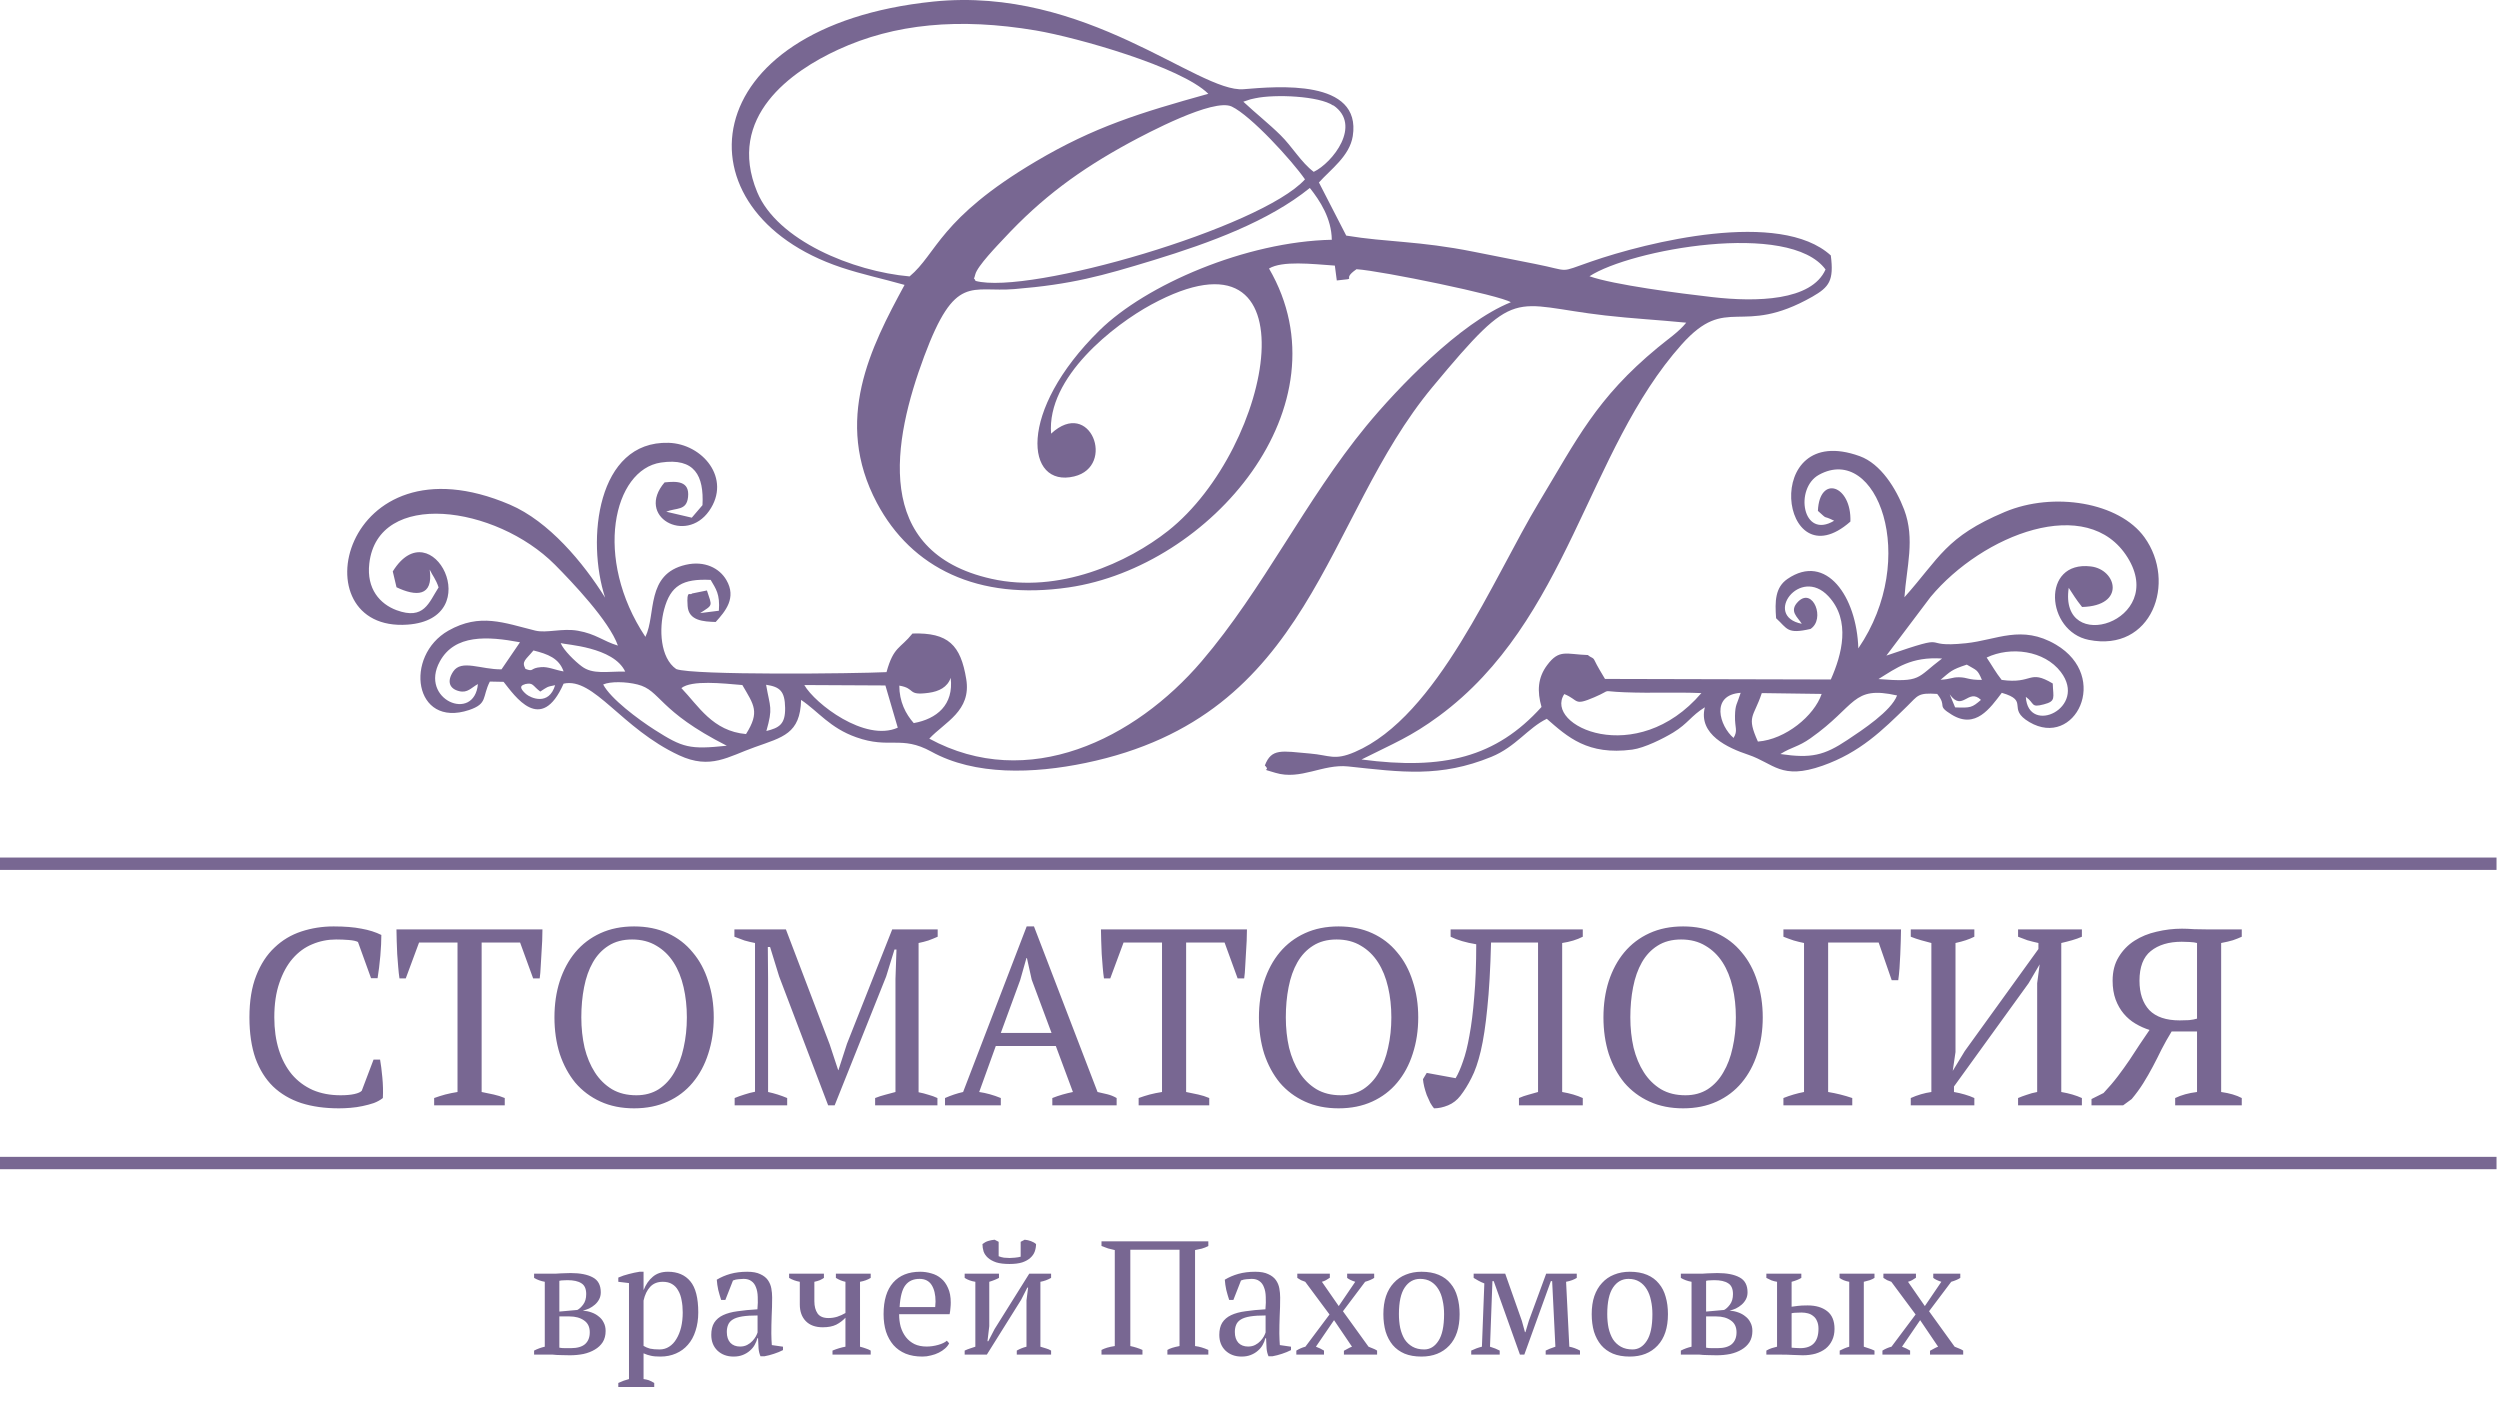 <?xml version="1.0" encoding="UTF-8"?> <svg xmlns="http://www.w3.org/2000/svg" width="180" height="101" viewBox="0 0 180 101" fill="none"><path fill-rule="evenodd" clip-rule="evenodd" d="M128.199 54.283C129.039 53.763 129.449 53.793 130.359 53.153C133.689 50.803 133.319 49.343 136.589 50.073C136.159 51.203 134.099 52.553 133.019 53.273C131.329 54.403 130.399 54.613 128.199 54.293V54.283ZM140.769 50.933L140.379 49.993C141.309 51.293 141.709 49.503 142.629 50.393C141.979 50.953 141.889 50.973 140.779 50.933H140.769ZM126.569 53.393C128.559 53.243 130.629 51.533 131.159 49.963L126.849 49.903C126.259 51.683 125.729 51.523 126.569 53.393ZM124.819 53.133C123.809 52.283 123.129 50.033 125.329 49.883C125.059 50.743 124.939 50.693 124.919 51.543C124.899 52.423 125.149 52.593 124.809 53.143L124.819 53.133ZM112.629 49.973C113.699 50.403 113.279 50.853 114.789 50.203C116.219 49.593 115.079 49.773 116.959 49.843C119.069 49.923 120.589 49.823 122.499 49.903C117.829 55.363 111.119 52.253 112.629 49.973ZM64.739 49.363C65.969 49.563 65.269 50.103 66.869 49.883C67.599 49.783 68.219 49.483 68.449 48.803C68.679 50.753 67.449 51.763 65.789 52.063C65.209 51.403 64.749 50.523 64.749 49.353L64.739 49.363ZM56.529 50.963C56.549 52.163 56.089 52.403 55.179 52.633C55.659 50.933 55.449 50.973 55.159 49.303C56.159 49.453 56.509 49.763 56.529 50.963ZM64.639 52.393C62.279 53.443 58.679 50.663 57.909 49.323L63.749 49.353L64.639 52.393ZM37.889 49.983C37.129 49.323 37.789 49.303 37.819 49.253C38.409 49.133 38.329 49.363 38.899 49.793C39.429 49.453 39.349 49.453 39.969 49.333C39.519 50.843 38.209 50.253 37.889 49.983ZM53.719 52.853C51.309 52.643 50.289 50.823 49.059 49.543C49.799 48.953 52.039 49.203 53.449 49.323C54.289 50.763 54.719 51.253 53.719 52.843V52.853ZM43.429 49.283C43.959 50.303 45.939 51.783 47.129 52.543C49.169 53.843 49.649 53.973 52.329 53.693C47.339 51.163 47.589 49.703 45.899 49.283C45.059 49.073 43.949 49.053 43.429 49.283ZM139.709 48.953C140.449 48.343 140.459 48.233 141.609 47.853C142.349 48.293 142.369 48.183 142.699 48.953C141.689 48.963 141.689 48.773 141.039 48.763C140.489 48.763 140.489 48.903 139.709 48.943V48.953ZM37.829 48.153C37.539 47.613 37.849 47.513 38.409 46.833C39.449 47.093 40.249 47.393 40.579 48.343C39.979 48.243 39.469 47.993 38.969 48.033C38.129 48.093 38.469 48.403 37.839 48.163L37.829 48.153ZM147.799 49.213C146.049 48.163 146.389 49.273 144.119 48.953C143.689 48.413 143.399 47.873 143.039 47.343C144.759 46.523 147.189 46.823 148.379 48.383C150.339 50.963 146.019 52.983 145.859 50.173C146.519 50.643 146.189 50.973 147.159 50.713C148.049 50.483 147.829 50.243 147.799 49.223V49.213ZM135.249 48.893C138.399 49.143 137.949 48.823 139.829 47.413C137.599 47.273 136.559 48.083 135.249 48.893ZM45.019 48.363C44.179 46.563 40.699 46.423 40.369 46.303C40.569 46.813 41.419 47.633 41.879 47.973C42.679 48.583 43.709 48.333 45.019 48.353V48.363ZM34.409 49.253C33.929 49.513 33.669 49.913 33.059 49.763C32.359 49.593 32.159 49.063 32.629 48.353C33.219 47.453 34.629 48.213 36.109 48.193L37.439 46.243C35.089 45.803 32.739 45.663 31.669 47.623C30.159 50.373 34.159 52.053 34.409 49.253ZM114.439 19.893C117.369 17.973 128.849 15.873 131.439 19.403C130.429 21.673 126.459 21.753 123.299 21.393C120.989 21.133 116.159 20.503 114.449 19.893H114.439ZM75.679 31.233C75.349 27.143 80.239 23.373 82.889 21.933C94.849 15.443 91.689 32.223 84.099 38.223C81.219 40.493 76.269 42.773 71.379 41.673C62.769 39.743 64.289 31.703 66.539 25.663C68.779 19.653 69.909 21.073 73.049 20.813C77.179 20.473 79.309 19.873 83.049 18.733C87.159 17.473 91.339 15.933 94.309 13.533C95.039 14.453 95.869 15.723 95.889 17.263C89.699 17.393 82.509 20.503 79.169 23.783C73.209 29.633 73.849 35.143 77.339 34.303C80.369 33.573 78.499 28.603 75.679 31.223V31.233ZM70.229 20.223C74.069 21.273 90.809 16.393 93.959 12.913C93.009 11.543 90.069 8.333 88.689 7.673C87.379 7.043 82.569 9.603 81.309 10.283C77.729 12.233 75.009 14.233 72.279 17.173C71.869 17.613 70.359 19.163 70.219 19.763C70.079 20.323 70.079 19.853 70.239 20.223H70.229ZM95.999 7.583C98.089 9.013 95.929 11.733 94.589 12.373C93.689 11.703 93.029 10.543 92.189 9.723C91.379 8.923 90.429 8.173 89.519 7.323L89.939 7.183C89.999 7.163 90.089 7.133 90.159 7.123C90.229 7.103 90.309 7.083 90.389 7.073C91.789 6.773 94.979 6.903 95.999 7.603V7.583ZM65.489 19.903C67.469 18.253 67.619 15.743 74.579 11.623C78.789 9.133 82.049 8.133 86.999 6.753C85.029 4.813 77.569 2.703 74.579 2.193C69.049 1.263 64.409 1.703 60.349 3.573C56.999 5.113 52.269 8.403 54.519 13.833C55.969 17.313 61.409 19.543 65.499 19.903H65.489ZM94.959 13.143C95.809 12.193 97.169 11.243 97.399 9.803C98.049 5.663 91.939 6.223 89.539 6.423C86.279 6.693 78.209 -1.017 67.199 0.113C49.829 1.903 48.609 15.253 60.559 19.253C62.089 19.763 63.509 20.053 65.129 20.513C62.699 24.993 59.979 30.263 63.139 36.213C65.629 40.903 70.419 43.253 76.949 42.293C87.159 40.803 97.109 29.203 91.369 19.333C92.329 18.763 94.419 19.003 96.109 19.123L96.249 20.193C97.949 20.013 96.449 20.223 97.669 19.383C99.489 19.503 108.059 21.273 108.779 21.763C105.109 23.233 100.569 28.003 98.369 30.673C93.979 36.013 90.949 42.433 86.509 47.623C81.729 53.213 74.019 57.043 66.909 53.183C68.019 51.993 69.949 51.193 69.569 48.893C69.169 46.443 68.279 45.533 65.699 45.613C64.809 46.723 64.339 46.533 63.829 48.393C61.629 48.503 49.879 48.633 48.689 48.173C47.529 47.373 47.439 45.273 47.819 43.873C48.279 42.173 49.139 41.653 51.169 41.753C51.539 42.393 51.849 42.763 51.759 43.973L50.409 44.143C51.339 43.533 51.289 43.693 50.899 42.513L49.819 42.733C49.699 42.923 49.419 42.373 49.509 43.633C49.579 44.703 50.659 44.753 51.529 44.783C52.229 44.013 53.049 43.043 52.299 41.763C51.809 40.913 50.739 40.353 49.379 40.663C46.469 41.333 47.259 44.233 46.469 45.853C42.709 40.193 44.159 33.813 47.589 33.303C50.029 32.943 50.689 34.263 50.579 36.373L49.809 37.273L47.969 36.843C48.689 36.543 49.429 36.793 49.539 35.793C49.669 34.613 48.719 34.643 47.849 34.733C45.749 37.193 49.369 39.203 51.059 36.783C52.689 34.453 50.579 31.953 48.139 31.883C42.979 31.733 42.209 38.873 43.569 43.033C41.999 40.513 39.519 37.533 36.709 36.333C24.569 31.143 21.439 45.553 29.349 44.973C35.149 44.553 31.069 36.633 28.279 41.143L28.549 42.283C29.929 42.943 31.219 42.993 30.939 41.013C31.139 41.443 31.379 41.683 31.579 42.293C30.869 43.393 30.539 44.663 28.549 43.933C27.369 43.493 26.379 42.413 26.589 40.573C27.199 35.213 35.689 36.383 39.949 40.653C41.189 41.903 43.869 44.713 44.489 46.483C43.419 46.163 42.919 45.643 41.609 45.413C40.489 45.213 39.359 45.603 38.539 45.403C36.279 44.843 34.559 44.123 32.289 45.403C29.069 47.233 29.799 52.443 33.769 51.123C35.139 50.663 34.699 50.193 35.269 49.073L36.259 49.093C37.059 50.093 38.949 52.923 40.579 49.223C42.759 48.733 44.739 52.453 48.899 54.383C51.159 55.433 52.429 54.473 54.349 53.793C56.359 53.073 57.619 52.833 57.679 50.393C58.929 51.233 59.749 52.413 61.649 53.083C64.059 53.943 64.879 52.923 67.049 54.113C70.189 55.853 74.409 55.713 78.159 54.933C94.579 51.523 95.229 37.373 103.149 27.853C109.299 20.453 108.749 21.933 115.569 22.713C117.489 22.933 119.369 23.033 121.409 23.233C120.849 23.923 120.079 24.423 119.349 25.033C114.939 28.673 113.539 31.633 110.829 36.123C107.479 41.683 103.509 51.583 97.549 54.143C96.059 54.783 95.749 54.373 94.309 54.253C92.269 54.073 91.549 53.863 91.069 55.113C91.579 55.613 90.529 55.253 91.829 55.643C93.649 56.193 95.229 54.993 97.059 55.183C100.899 55.593 103.689 56.003 107.379 54.493C109.139 53.773 110.009 52.413 111.369 51.753C112.869 53.063 114.309 54.393 117.519 53.973C118.409 53.853 119.759 53.173 120.469 52.743C121.549 52.083 121.739 51.553 122.749 50.923C122.259 52.883 124.409 53.853 125.879 54.343C127.719 54.963 128.229 56.183 131.219 55.133C133.919 54.183 135.539 52.583 137.319 50.843C138.099 50.083 138.069 49.863 139.479 49.963C140.239 50.913 139.379 50.753 140.519 51.453C142.239 52.513 143.279 51.003 144.129 49.883C146.169 50.473 144.439 51.003 146.119 51.993C149.389 53.913 151.969 48.743 148.029 46.413C145.549 44.953 143.769 46.083 141.549 46.313C137.959 46.683 140.889 45.463 135.819 47.203L138.999 42.983C142.749 38.483 150.319 35.523 153.189 40.143C156.059 44.753 148.219 47.223 148.949 42.323C149.299 42.853 149.439 43.113 149.909 43.703C153.079 43.623 152.409 41.003 150.539 40.783C146.949 40.353 147.299 45.463 150.399 46.073C154.919 46.973 156.749 41.943 154.399 38.683C152.589 36.173 147.869 35.373 144.339 36.863C140.089 38.653 139.669 40.143 137.119 43.003C137.269 40.833 137.899 38.813 137.099 36.693C136.519 35.173 135.419 33.393 133.899 32.843C126.719 30.243 128.149 42.033 133.229 37.553C133.319 34.923 130.999 34.163 130.889 36.783C131.689 37.503 131.129 37.033 132.059 37.493C129.769 38.873 129.189 35.153 130.969 34.183C135.119 31.903 138.239 40.183 133.799 46.683C133.689 42.963 131.489 39.773 128.699 41.683C127.809 42.293 127.789 43.293 127.879 44.513C128.699 45.253 128.639 45.683 130.359 45.283C131.439 44.573 130.539 42.273 129.479 43.303C128.769 44.003 129.439 44.433 129.729 44.913C126.919 44.363 129.589 40.723 131.649 42.933C133.279 44.683 132.609 47.143 131.819 48.923L115.559 48.883C115.299 48.443 115.009 47.973 114.809 47.553C114.699 47.313 114.579 47.383 114.329 47.163C112.779 47.113 112.269 46.713 111.399 47.883C110.709 48.803 110.669 49.773 110.989 50.903C107.709 54.533 103.939 55.463 98.029 54.683C100.379 53.503 101.569 53.053 103.609 51.553C112.929 44.683 114.249 32.453 121.079 24.803C124.389 21.103 125.279 24.323 130.489 21.363C131.709 20.663 132.049 20.203 131.819 18.393C128.159 15.053 118.599 17.433 114.559 18.833C112.129 19.673 113.169 19.523 110.529 19.003C108.979 18.693 107.619 18.433 106.089 18.123C102.139 17.333 99.889 17.453 96.929 16.963L94.949 13.113L94.959 13.143Z" fill="#786792"></path><path d="M179.75 61.743H0V62.633H179.75V61.743Z" fill="#786792"></path><path d="M179.75 83.293H0V84.183H179.75V83.293Z" fill="#786792"></path><path d="M26.896 76.29H27.366C27.427 76.628 27.481 77.056 27.529 77.575C27.578 78.082 27.59 78.576 27.566 79.058C27.384 79.203 27.167 79.324 26.914 79.42C26.661 79.505 26.39 79.577 26.1 79.638C25.823 79.698 25.533 79.74 25.232 79.764C24.942 79.788 24.665 79.8 24.399 79.8C23.386 79.8 22.482 79.674 21.686 79.42C20.89 79.155 20.214 78.757 19.66 78.226C19.117 77.696 18.695 77.02 18.393 76.2C18.104 75.368 17.959 74.385 17.959 73.251C17.959 72.069 18.122 71.068 18.447 70.248C18.773 69.416 19.213 68.74 19.768 68.222C20.323 67.691 20.968 67.305 21.704 67.064C22.439 66.823 23.211 66.702 24.02 66.702C24.816 66.702 25.485 66.756 26.028 66.865C26.57 66.961 27.047 67.112 27.457 67.317C27.457 67.51 27.451 67.739 27.439 68.005C27.427 68.258 27.409 68.529 27.384 68.819C27.36 69.108 27.33 69.392 27.294 69.669C27.258 69.946 27.222 70.2 27.186 70.429H26.715L25.774 67.824C25.642 67.751 25.419 67.703 25.105 67.679C24.803 67.655 24.502 67.643 24.2 67.643C23.597 67.643 23.024 67.757 22.482 67.987C21.951 68.204 21.481 68.547 21.071 69.018C20.673 69.476 20.353 70.061 20.112 70.773C19.87 71.472 19.75 72.298 19.75 73.251C19.75 74.108 19.858 74.885 20.076 75.585C20.293 76.272 20.606 76.863 21.016 77.358C21.426 77.84 21.927 78.214 22.518 78.48C23.109 78.733 23.778 78.859 24.526 78.859C24.924 78.859 25.256 78.829 25.521 78.769C25.787 78.709 25.961 78.63 26.046 78.534L26.896 76.29ZM36.342 79.583H31.259V79.058C31.524 78.962 31.789 78.878 32.055 78.805C32.332 78.733 32.628 78.673 32.941 78.624V67.86H30.173L29.214 70.447H28.762C28.726 70.206 28.696 69.934 28.672 69.633C28.648 69.319 28.623 69.006 28.599 68.692C28.587 68.366 28.575 68.053 28.563 67.751C28.551 67.438 28.545 67.16 28.545 66.919H39.056C39.056 67.16 39.05 67.432 39.038 67.733C39.026 68.035 39.008 68.348 38.984 68.674C38.972 68.988 38.954 69.301 38.929 69.615C38.917 69.916 38.893 70.194 38.857 70.447H38.387L37.446 67.86H34.678V78.624C34.992 78.685 35.281 78.745 35.546 78.805C35.824 78.866 36.089 78.95 36.342 79.058V79.583ZM39.92 73.251C39.92 72.31 40.046 71.442 40.3 70.646C40.565 69.838 40.939 69.144 41.421 68.565C41.916 67.975 42.519 67.516 43.23 67.191C43.942 66.865 44.75 66.702 45.655 66.702C46.559 66.702 47.367 66.865 48.079 67.191C48.791 67.516 49.388 67.975 49.87 68.565C50.364 69.144 50.738 69.838 50.992 70.646C51.257 71.442 51.39 72.31 51.39 73.251C51.39 74.192 51.257 75.066 50.992 75.874C50.738 76.671 50.364 77.364 49.87 77.955C49.388 78.534 48.791 78.986 48.079 79.312C47.367 79.638 46.559 79.8 45.655 79.8C44.75 79.8 43.942 79.638 43.23 79.312C42.519 78.986 41.916 78.534 41.421 77.955C40.939 77.364 40.565 76.671 40.3 75.874C40.046 75.066 39.92 74.192 39.92 73.251ZM41.855 73.251C41.855 74.023 41.934 74.753 42.091 75.44C42.259 76.116 42.507 76.707 42.832 77.213C43.158 77.72 43.568 78.124 44.062 78.425C44.557 78.715 45.142 78.859 45.817 78.859C46.432 78.859 46.969 78.715 47.428 78.425C47.886 78.124 48.26 77.72 48.549 77.213C48.851 76.707 49.074 76.116 49.219 75.44C49.375 74.753 49.454 74.023 49.454 73.251C49.454 72.479 49.375 71.756 49.219 71.08C49.062 70.393 48.821 69.796 48.495 69.289C48.169 68.782 47.759 68.385 47.265 68.095C46.77 67.793 46.185 67.643 45.51 67.643C44.846 67.643 44.28 67.793 43.809 68.095C43.351 68.385 42.977 68.782 42.688 69.289C42.398 69.796 42.187 70.393 42.054 71.08C41.922 71.756 41.855 72.479 41.855 73.251ZM67.495 79.583H63.009V79.058C63.25 78.962 63.491 78.884 63.732 78.823C63.974 78.751 64.221 78.685 64.474 78.624V70.483L64.546 68.366H64.402L63.805 70.302L60.096 79.583H59.626L56.098 70.302L55.446 68.186H55.283L55.302 70.483V78.624C55.531 78.673 55.76 78.733 55.989 78.805C56.218 78.878 56.447 78.962 56.677 79.058V79.583H52.895V79.058C53.125 78.962 53.36 78.878 53.601 78.805C53.854 78.721 54.108 78.654 54.361 78.606V67.896C54.108 67.848 53.854 67.787 53.601 67.715C53.36 67.631 53.119 67.54 52.877 67.444V66.919H56.586L59.734 75.187L60.349 77.05H60.367L60.982 75.151L64.239 66.919H67.513V67.444C67.296 67.54 67.073 67.631 66.844 67.715C66.615 67.787 66.38 67.848 66.138 67.896V78.642C66.392 78.691 66.627 78.751 66.844 78.823C67.073 78.884 67.29 78.962 67.495 79.058V79.583ZM72.058 79.583H68.041V79.058C68.476 78.866 68.91 78.721 69.344 78.624L73.921 66.702H74.446L79.023 78.624C79.264 78.673 79.499 78.727 79.729 78.787C79.97 78.847 80.193 78.938 80.398 79.058V79.583H75.767V79.058C76.008 78.962 76.255 78.878 76.508 78.805C76.762 78.733 77.009 78.673 77.25 78.624L76.02 75.314H71.696L70.502 78.624C71.008 78.697 71.527 78.841 72.058 79.058V79.583ZM72.058 74.373H75.712L74.283 70.537L73.939 68.981H73.903L73.451 70.574L72.058 74.373ZM87.066 79.583H81.982V79.058C82.248 78.962 82.513 78.878 82.778 78.805C83.056 78.733 83.351 78.673 83.665 78.624V67.86H80.897L79.938 70.447H79.486C79.449 70.206 79.419 69.934 79.395 69.633C79.371 69.319 79.347 69.006 79.323 68.692C79.311 68.366 79.299 68.053 79.287 67.751C79.274 67.438 79.268 67.16 79.268 66.919H89.78C89.78 67.16 89.774 67.432 89.761 67.733C89.749 68.035 89.731 68.348 89.707 68.674C89.695 68.988 89.677 69.301 89.653 69.615C89.641 69.916 89.617 70.194 89.581 70.447H89.11L88.169 67.86H85.401V78.624C85.715 78.685 86.004 78.745 86.27 78.805C86.547 78.866 86.813 78.95 87.066 79.058V79.583ZM90.643 73.251C90.643 72.31 90.77 71.442 91.023 70.646C91.288 69.838 91.662 69.144 92.145 68.565C92.639 67.975 93.242 67.516 93.954 67.191C94.665 66.865 95.474 66.702 96.378 66.702C97.283 66.702 98.091 66.865 98.802 67.191C99.514 67.516 100.111 67.975 100.593 68.565C101.088 69.144 101.462 69.838 101.715 70.646C101.98 71.442 102.113 72.31 102.113 73.251C102.113 74.192 101.98 75.066 101.715 75.874C101.462 76.671 101.088 77.364 100.593 77.955C100.111 78.534 99.514 78.986 98.802 79.312C98.091 79.638 97.283 79.8 96.378 79.8C95.474 79.8 94.665 79.638 93.954 79.312C93.242 78.986 92.639 78.534 92.145 77.955C91.662 77.364 91.288 76.671 91.023 75.874C90.77 75.066 90.643 74.192 90.643 73.251ZM92.579 73.251C92.579 74.023 92.657 74.753 92.814 75.44C92.983 76.116 93.23 76.707 93.556 77.213C93.881 77.72 94.291 78.124 94.786 78.425C95.281 78.715 95.865 78.859 96.541 78.859C97.156 78.859 97.693 78.715 98.151 78.425C98.609 78.124 98.983 77.72 99.273 77.213C99.574 76.707 99.797 76.116 99.942 75.44C100.099 74.753 100.177 74.023 100.177 73.251C100.177 72.479 100.099 71.756 99.942 71.08C99.785 70.393 99.544 69.796 99.218 69.289C98.893 68.782 98.483 68.385 97.988 68.095C97.494 67.793 96.909 67.643 96.233 67.643C95.57 67.643 95.003 67.793 94.533 68.095C94.074 68.385 93.701 68.782 93.411 69.289C93.122 69.796 92.91 70.393 92.778 71.08C92.645 71.756 92.579 72.479 92.579 73.251ZM106.289 67.987C105.541 67.866 104.926 67.685 104.444 67.444V66.919H113.96V67.444C113.538 67.661 113.043 67.812 112.476 67.896V78.624C113.043 78.721 113.538 78.866 113.96 79.058V79.583H109.365V79.058C109.582 78.962 109.805 78.884 110.034 78.823C110.263 78.751 110.498 78.685 110.739 78.624V67.86H107.356C107.308 69.754 107.218 71.327 107.085 72.582C106.964 73.824 106.808 74.855 106.615 75.675C106.422 76.484 106.199 77.129 105.945 77.611C105.704 78.094 105.439 78.522 105.149 78.896C104.908 79.209 104.612 79.439 104.263 79.583C103.913 79.728 103.575 79.8 103.25 79.8C103.165 79.704 103.075 79.571 102.978 79.402C102.894 79.221 102.809 79.034 102.725 78.841C102.653 78.636 102.592 78.437 102.544 78.244C102.496 78.039 102.466 77.859 102.454 77.702L102.725 77.249L104.805 77.629C104.986 77.328 105.161 76.93 105.33 76.435C105.511 75.941 105.668 75.314 105.8 74.554C105.945 73.782 106.06 72.859 106.144 71.786C106.241 70.712 106.289 69.446 106.289 67.987ZM115.448 73.251C115.448 72.31 115.575 71.442 115.828 70.646C116.093 69.838 116.467 69.144 116.95 68.565C117.444 67.975 118.047 67.516 118.759 67.191C119.471 66.865 120.279 66.702 121.183 66.702C122.088 66.702 122.896 66.865 123.608 67.191C124.319 67.516 124.916 67.975 125.399 68.565C125.893 69.144 126.267 69.838 126.52 70.646C126.786 71.442 126.918 72.31 126.918 73.251C126.918 74.192 126.786 75.066 126.52 75.874C126.267 76.671 125.893 77.364 125.399 77.955C124.916 78.534 124.319 78.986 123.608 79.312C122.896 79.638 122.088 79.8 121.183 79.8C120.279 79.8 119.471 79.638 118.759 79.312C118.047 78.986 117.444 78.534 116.95 77.955C116.467 77.364 116.093 76.671 115.828 75.874C115.575 75.066 115.448 74.192 115.448 73.251ZM117.384 73.251C117.384 74.023 117.462 74.753 117.619 75.44C117.788 76.116 118.035 76.707 118.361 77.213C118.687 77.72 119.097 78.124 119.591 78.425C120.086 78.715 120.671 78.859 121.346 78.859C121.961 78.859 122.498 78.715 122.956 78.425C123.415 78.124 123.788 77.72 124.078 77.213C124.379 76.707 124.603 76.116 124.747 75.44C124.904 74.753 124.982 74.023 124.982 73.251C124.982 72.479 124.904 71.756 124.747 71.08C124.59 70.393 124.349 69.796 124.024 69.289C123.698 68.782 123.288 68.385 122.793 68.095C122.299 67.793 121.714 67.643 121.039 67.643C120.375 67.643 119.808 67.793 119.338 68.095C118.88 68.385 118.506 68.782 118.216 69.289C117.927 69.796 117.716 70.393 117.583 71.08C117.45 71.756 117.384 72.479 117.384 73.251ZM131.626 78.624C132.217 78.721 132.796 78.866 133.363 79.058V79.583H128.406V79.058C128.888 78.866 129.383 78.721 129.89 78.624V67.896C129.648 67.848 129.401 67.787 129.148 67.715C128.894 67.631 128.647 67.54 128.406 67.444V66.919H136.873C136.873 67.16 136.867 67.438 136.855 67.751C136.843 68.065 136.831 68.391 136.819 68.728C136.807 69.066 136.788 69.398 136.764 69.723C136.74 70.037 136.71 70.32 136.674 70.574H136.203L135.263 67.86H131.626V78.624ZM142.153 79.583H137.575V79.058C138.058 78.841 138.552 78.697 139.059 78.624V67.896C138.818 67.836 138.57 67.769 138.317 67.697C138.064 67.625 137.817 67.54 137.575 67.444V66.919H142.153V67.444C141.96 67.54 141.755 67.625 141.538 67.697C141.32 67.769 141.073 67.836 140.796 67.896V75.748L140.597 77.105L141.465 75.675L146.766 68.33V67.896C146.489 67.836 146.223 67.769 145.97 67.697C145.729 67.613 145.506 67.528 145.301 67.444V66.919H149.896V67.444C149.679 67.54 149.444 67.625 149.19 67.697C148.937 67.769 148.678 67.836 148.412 67.896V78.624C148.979 78.721 149.474 78.866 149.896 79.058V79.583H145.301V79.058C145.494 78.974 145.705 78.896 145.934 78.823C146.163 78.739 146.41 78.673 146.676 78.624V70.791L146.856 69.434L146.06 70.791L140.687 78.226V78.624C140.965 78.673 141.224 78.733 141.465 78.805C141.718 78.878 141.948 78.962 142.153 79.058V79.583ZM161.407 66.919V67.444C161.226 67.528 161.015 67.613 160.773 67.697C160.532 67.769 160.249 67.836 159.923 67.896V78.624C160.526 78.709 161.021 78.853 161.407 79.058V79.583H156.612V79.058C157.059 78.841 157.583 78.697 158.186 78.624V74.264H156.359C156.094 74.698 155.853 75.127 155.635 75.549C155.43 75.971 155.219 76.387 155.002 76.797C154.785 77.207 154.556 77.605 154.315 77.991C154.074 78.377 153.796 78.757 153.483 79.131L152.867 79.583H150.588V79.131L151.456 78.697C151.842 78.287 152.186 77.883 152.488 77.485C152.789 77.087 153.066 76.701 153.32 76.327C153.573 75.953 153.814 75.585 154.043 75.223C154.285 74.861 154.526 74.505 154.767 74.156C154.417 74.047 154.08 73.896 153.754 73.703C153.428 73.51 153.145 73.269 152.904 72.98C152.662 72.69 152.469 72.353 152.325 71.967C152.18 71.569 152.108 71.116 152.108 70.61C152.108 69.946 152.252 69.38 152.542 68.909C152.831 68.427 153.211 68.035 153.682 67.733C154.152 67.432 154.683 67.215 155.274 67.082C155.877 66.937 156.486 66.865 157.101 66.865C157.342 66.865 157.638 66.877 157.987 66.901C158.349 66.913 158.717 66.919 159.091 66.919H161.407ZM156.938 73.468C157.155 73.468 157.378 73.462 157.607 73.45C157.837 73.426 158.03 73.39 158.186 73.342V67.896C158.066 67.86 157.891 67.836 157.662 67.824C157.445 67.812 157.252 67.806 157.083 67.806C156.154 67.806 155.412 68.029 154.858 68.475C154.315 68.909 154.043 69.621 154.043 70.61C154.043 71.514 154.279 72.22 154.749 72.727C155.231 73.221 155.961 73.468 156.938 73.468Z" fill="#786792"></path><path d="M43.605 95.832C43.605 96.142 43.536 96.411 43.396 96.636C43.256 96.853 43.066 97.032 42.825 97.172C42.592 97.312 42.32 97.417 42.009 97.487C41.698 97.549 41.372 97.58 41.03 97.58C40.781 97.58 40.583 97.576 40.436 97.568C40.288 97.568 40.164 97.564 40.063 97.556C39.962 97.549 39.876 97.541 39.806 97.533C39.736 97.533 39.659 97.533 39.573 97.533H38.455V97.242C38.695 97.118 38.952 97.024 39.224 96.962V92.289C38.928 92.235 38.672 92.141 38.455 92.009V91.706H39.503C39.69 91.706 39.849 91.706 39.981 91.706C40.113 91.698 40.237 91.691 40.354 91.683C40.471 91.675 40.587 91.671 40.704 91.671C40.82 91.664 40.948 91.66 41.088 91.66C41.772 91.66 42.304 91.765 42.685 91.974C43.066 92.176 43.256 92.534 43.256 93.046C43.256 93.233 43.217 93.4 43.139 93.548C43.062 93.695 42.961 93.823 42.836 93.932C42.712 94.041 42.572 94.134 42.417 94.212C42.261 94.282 42.11 94.332 41.962 94.363C42.18 94.379 42.386 94.422 42.58 94.492C42.782 94.561 42.957 94.659 43.104 94.783C43.26 94.899 43.38 95.047 43.466 95.226C43.559 95.397 43.605 95.599 43.605 95.832ZM40.273 97.032C40.381 97.055 40.517 97.067 40.68 97.067C40.851 97.067 40.991 97.067 41.1 97.067C41.558 97.067 41.9 96.97 42.126 96.776C42.351 96.574 42.463 96.29 42.463 95.925C42.463 95.544 42.328 95.261 42.056 95.074C41.784 94.88 41.434 94.783 41.007 94.783H40.273V97.032ZM40.273 94.433L41.566 94.317C41.706 94.247 41.846 94.119 41.986 93.932C42.133 93.738 42.207 93.485 42.207 93.175C42.207 92.794 42.09 92.534 41.857 92.394C41.632 92.246 41.298 92.172 40.855 92.172C40.77 92.172 40.673 92.176 40.564 92.184C40.455 92.184 40.358 92.196 40.273 92.219V94.433ZM47.105 99.864H44.518V99.573C44.782 99.448 45.039 99.355 45.287 99.293V92.382L44.518 92.289V91.986C44.767 91.877 45.019 91.792 45.276 91.73C45.54 91.66 45.796 91.605 46.045 91.566H46.336V92.872H46.348C46.503 92.475 46.721 92.161 47.001 91.928C47.28 91.687 47.645 91.566 48.096 91.566C48.787 91.566 49.324 91.796 49.704 92.254C50.085 92.712 50.275 93.458 50.275 94.492C50.275 94.981 50.209 95.424 50.077 95.82C49.953 96.216 49.77 96.55 49.529 96.822C49.296 97.094 49.009 97.304 48.667 97.452C48.333 97.599 47.96 97.673 47.548 97.673C47.261 97.673 47.035 97.654 46.872 97.615C46.709 97.584 46.53 97.525 46.336 97.44V99.293C46.461 99.308 46.585 99.336 46.709 99.374C46.833 99.421 46.965 99.487 47.105 99.573V99.864ZM47.723 92.289C47.342 92.289 47.039 92.409 46.814 92.65C46.589 92.891 46.429 93.221 46.336 93.641V96.904C46.476 96.989 46.631 97.055 46.802 97.102C46.981 97.141 47.21 97.16 47.49 97.16C47.746 97.16 47.975 97.094 48.178 96.962C48.387 96.83 48.562 96.644 48.702 96.403C48.85 96.162 48.962 95.882 49.04 95.564C49.118 95.237 49.156 94.88 49.156 94.492C49.156 94.173 49.129 93.882 49.075 93.618C49.028 93.346 48.947 93.112 48.83 92.918C48.721 92.716 48.574 92.561 48.387 92.452C48.209 92.343 47.987 92.289 47.723 92.289ZM55.536 96.007C55.536 96.177 55.54 96.325 55.547 96.449C55.555 96.574 55.563 96.706 55.571 96.846L56.375 96.962V97.207C56.181 97.308 55.963 97.397 55.722 97.475C55.489 97.553 55.264 97.611 55.046 97.65H54.755C54.677 97.471 54.631 97.277 54.615 97.067C54.6 96.85 54.588 96.613 54.58 96.356H54.522C54.491 96.512 54.429 96.671 54.336 96.834C54.25 96.989 54.133 97.129 53.986 97.254C53.846 97.378 53.679 97.479 53.485 97.556C53.291 97.634 53.069 97.673 52.821 97.673C52.347 97.673 51.958 97.529 51.655 97.242C51.36 96.954 51.212 96.578 51.212 96.111C51.212 95.754 51.282 95.463 51.422 95.237C51.57 95.004 51.783 94.822 52.063 94.69C52.343 94.558 52.688 94.464 53.1 94.41C53.512 94.348 53.99 94.301 54.534 94.27C54.565 93.936 54.572 93.637 54.557 93.373C54.549 93.101 54.506 92.872 54.429 92.685C54.359 92.491 54.25 92.343 54.102 92.242C53.963 92.134 53.776 92.079 53.543 92.079C53.434 92.079 53.31 92.087 53.17 92.103C53.038 92.11 52.906 92.141 52.774 92.196L52.226 93.594H51.923C51.845 93.361 51.776 93.12 51.713 92.872C51.659 92.623 51.624 92.378 51.608 92.138C51.904 91.959 52.23 91.819 52.587 91.718C52.953 91.617 53.357 91.566 53.799 91.566C54.196 91.566 54.51 91.625 54.743 91.741C54.984 91.85 55.167 91.994 55.291 92.172C55.415 92.351 55.497 92.549 55.536 92.767C55.575 92.984 55.594 93.202 55.594 93.419C55.594 93.886 55.582 94.336 55.559 94.771C55.544 95.199 55.536 95.61 55.536 96.007ZM53.287 96.951C53.481 96.951 53.652 96.912 53.799 96.834C53.947 96.756 54.071 96.663 54.172 96.554C54.273 96.445 54.355 96.337 54.417 96.228C54.479 96.111 54.522 96.014 54.545 95.937V94.713C54.095 94.713 53.726 94.736 53.438 94.783C53.151 94.829 52.925 94.903 52.762 95.004C52.599 95.105 52.486 95.234 52.424 95.389C52.362 95.537 52.331 95.707 52.331 95.902C52.331 96.236 52.416 96.496 52.587 96.683C52.758 96.861 52.991 96.951 53.287 96.951ZM56.816 91.706H59.322V92.009C59.244 92.064 59.147 92.118 59.031 92.172C58.914 92.219 58.782 92.258 58.634 92.289V93.687C58.634 94.053 58.712 94.348 58.867 94.573C59.023 94.791 59.283 94.899 59.648 94.899C59.866 94.899 60.076 94.868 60.278 94.806C60.487 94.736 60.685 94.647 60.872 94.538V92.289C60.639 92.242 60.41 92.149 60.184 92.009V91.706H62.69V92.009C62.48 92.141 62.224 92.235 61.921 92.289V96.962C62.076 97.001 62.216 97.044 62.34 97.09C62.465 97.129 62.581 97.18 62.69 97.242V97.533H59.94V97.242C60.258 97.11 60.569 97.017 60.872 96.962V94.876C60.685 95.078 60.464 95.245 60.208 95.377C59.951 95.502 59.629 95.564 59.24 95.564C58.712 95.564 58.304 95.416 58.017 95.121C57.729 94.826 57.586 94.425 57.586 93.921V92.289C57.29 92.235 57.034 92.141 56.816 92.009V91.706ZM68.338 96.717C68.275 96.85 68.178 96.974 68.046 97.09C67.914 97.207 67.763 97.308 67.592 97.393C67.421 97.479 67.234 97.545 67.032 97.591C66.83 97.646 66.624 97.673 66.415 97.673C65.956 97.673 65.552 97.603 65.203 97.463C64.853 97.316 64.562 97.11 64.329 96.846C64.096 96.574 63.917 96.251 63.793 95.878C63.676 95.505 63.618 95.086 63.618 94.62C63.618 93.625 63.847 92.868 64.305 92.347C64.764 91.827 65.412 91.566 66.251 91.566C66.523 91.566 66.791 91.605 67.056 91.683C67.32 91.753 67.553 91.873 67.755 92.044C67.965 92.215 68.132 92.444 68.256 92.732C68.388 93.011 68.454 93.361 68.454 93.781C68.454 93.913 68.446 94.049 68.431 94.189C68.423 94.321 68.404 94.464 68.373 94.62H64.737C64.737 94.946 64.775 95.253 64.853 95.54C64.939 95.82 65.063 96.065 65.226 96.275C65.389 96.484 65.595 96.651 65.844 96.776C66.092 96.892 66.384 96.951 66.718 96.951C66.99 96.951 67.265 96.912 67.545 96.834C67.825 96.756 68.034 96.655 68.174 96.531L68.338 96.717ZM66.205 92.079C65.762 92.079 65.424 92.231 65.191 92.534C64.958 92.829 64.818 93.353 64.772 94.107H67.335C67.343 94.037 67.347 93.971 67.347 93.909C67.355 93.839 67.359 93.773 67.359 93.711C67.359 93.213 67.265 92.817 67.079 92.522C66.892 92.227 66.601 92.079 66.205 92.079ZM69.456 91.706H71.926V92.009C71.841 92.056 71.74 92.103 71.623 92.149C71.514 92.196 71.382 92.242 71.227 92.289V95.482L71.099 96.566H71.157L71.611 95.692L74.105 91.706H75.679V92.009C75.43 92.149 75.174 92.242 74.909 92.289V96.962C75.057 97.001 75.197 97.044 75.329 97.09C75.461 97.129 75.578 97.18 75.679 97.242V97.533H73.208V97.242C73.426 97.118 73.659 97.024 73.907 96.962V93.629L74.024 92.709H73.966L73.523 93.583L71.052 97.533H69.456V97.242C69.588 97.18 69.716 97.129 69.84 97.09C69.964 97.044 70.093 97.001 70.225 96.962V92.289C69.922 92.242 69.665 92.149 69.456 92.009V91.706ZM72.684 91.007C72.295 91.007 71.977 90.968 71.728 90.891C71.479 90.805 71.281 90.696 71.134 90.564C70.986 90.432 70.881 90.281 70.819 90.11C70.765 89.931 70.737 89.752 70.737 89.574C70.862 89.473 70.998 89.399 71.145 89.352C71.293 89.306 71.448 89.275 71.611 89.259L71.903 89.41V90.448C72.012 90.494 72.14 90.529 72.287 90.553C72.435 90.568 72.571 90.576 72.695 90.576C72.773 90.576 72.897 90.568 73.068 90.553C73.239 90.537 73.379 90.514 73.488 90.483V89.41L73.779 89.259C73.942 89.275 74.094 89.309 74.234 89.364C74.381 89.418 74.502 89.488 74.595 89.574C74.595 89.752 74.564 89.931 74.502 90.11C74.439 90.281 74.335 90.432 74.187 90.564C74.047 90.696 73.853 90.805 73.604 90.891C73.363 90.968 73.056 91.007 72.684 91.007ZM82.257 97.533H79.308V97.195C79.425 97.133 79.561 97.079 79.716 97.032C79.872 96.986 80.054 96.947 80.264 96.916V90.005C80.109 89.974 79.949 89.935 79.786 89.888C79.623 89.834 79.464 89.776 79.308 89.713V89.376H87V89.713C86.852 89.791 86.697 89.853 86.534 89.9C86.371 89.939 86.207 89.974 86.044 90.005V96.916C86.355 96.954 86.674 97.048 87 97.195V97.533H84.052V97.195C84.222 97.087 84.514 96.993 84.926 96.916V89.981H81.383V96.916C81.686 96.978 81.977 97.071 82.257 97.195V97.533ZM92.113 96.007C92.113 96.177 92.117 96.325 92.125 96.449C92.133 96.574 92.141 96.706 92.148 96.846L92.952 96.962V97.207C92.758 97.308 92.541 97.397 92.3 97.475C92.067 97.553 91.841 97.611 91.624 97.65H91.332C91.255 97.471 91.208 97.277 91.193 97.067C91.177 96.85 91.165 96.613 91.158 96.356H91.1C91.068 96.512 91.006 96.671 90.913 96.834C90.828 96.989 90.711 97.129 90.563 97.254C90.424 97.378 90.257 97.479 90.062 97.556C89.868 97.634 89.647 97.673 89.398 97.673C88.924 97.673 88.536 97.529 88.233 97.242C87.937 96.954 87.79 96.578 87.79 96.111C87.79 95.754 87.86 95.463 87.999 95.237C88.147 95.004 88.361 94.822 88.641 94.69C88.92 94.558 89.266 94.464 89.678 94.41C90.09 94.348 90.567 94.301 91.111 94.27C91.142 93.936 91.15 93.637 91.134 93.373C91.127 93.101 91.084 92.872 91.006 92.685C90.936 92.491 90.828 92.343 90.68 92.242C90.54 92.134 90.354 92.079 90.121 92.079C90.012 92.079 89.888 92.087 89.748 92.103C89.615 92.11 89.484 92.141 89.351 92.196L88.804 93.594H88.501C88.423 93.361 88.353 93.12 88.291 92.872C88.237 92.623 88.201 92.378 88.186 92.138C88.481 91.959 88.808 91.819 89.165 91.718C89.53 91.617 89.934 91.566 90.377 91.566C90.773 91.566 91.088 91.625 91.321 91.741C91.562 91.85 91.744 91.994 91.869 92.172C91.993 92.351 92.075 92.549 92.113 92.767C92.152 92.984 92.172 93.202 92.172 93.419C92.172 93.886 92.16 94.336 92.137 94.771C92.121 95.199 92.113 95.61 92.113 96.007ZM89.864 96.951C90.058 96.951 90.229 96.912 90.377 96.834C90.525 96.756 90.649 96.663 90.75 96.554C90.851 96.445 90.932 96.337 90.995 96.228C91.057 96.111 91.1 96.014 91.123 95.937V94.713C90.672 94.713 90.303 94.736 90.016 94.783C89.728 94.829 89.503 94.903 89.34 95.004C89.177 95.105 89.064 95.234 89.002 95.389C88.94 95.537 88.909 95.707 88.909 95.902C88.909 96.236 88.994 96.496 89.165 96.683C89.336 96.861 89.569 96.951 89.864 96.951ZM96.692 94.41L98.533 96.962C98.642 97.001 98.747 97.044 98.848 97.09C98.957 97.129 99.058 97.18 99.151 97.242V97.533H96.762V97.254C96.871 97.191 96.972 97.137 97.065 97.09C97.158 97.036 97.251 96.993 97.344 96.962L96.051 95.051L94.746 96.962C94.855 97.001 94.956 97.044 95.049 97.09C95.142 97.137 95.235 97.188 95.328 97.242V97.533H93.336V97.242C93.553 97.11 93.771 97.017 93.988 96.962L95.725 94.643L93.977 92.289C93.868 92.25 93.767 92.211 93.674 92.172C93.588 92.126 93.499 92.071 93.406 92.009V91.706H95.748V91.998C95.655 92.06 95.561 92.118 95.468 92.172C95.383 92.219 95.286 92.258 95.177 92.289L96.389 94.037L97.578 92.289C97.314 92.204 97.119 92.11 96.995 92.009V91.706H98.941V92.009C98.793 92.11 98.576 92.204 98.288 92.289L96.692 94.41ZM99.603 94.62C99.603 94.13 99.666 93.699 99.79 93.326C99.922 92.945 100.108 92.627 100.349 92.371C100.59 92.106 100.878 91.908 101.212 91.776C101.554 91.636 101.93 91.566 102.342 91.566C102.824 91.566 103.239 91.64 103.589 91.788C103.939 91.936 104.222 92.145 104.44 92.417C104.665 92.681 104.828 93 104.929 93.373C105.038 93.746 105.092 94.161 105.092 94.62C105.092 95.599 104.844 96.352 104.347 96.881C103.849 97.409 103.181 97.673 102.342 97.673C101.876 97.673 101.472 97.603 101.13 97.463C100.788 97.316 100.505 97.11 100.279 96.846C100.054 96.574 99.883 96.251 99.767 95.878C99.658 95.498 99.603 95.078 99.603 94.62ZM100.722 94.62C100.722 94.969 100.753 95.3 100.815 95.61C100.885 95.921 100.99 96.193 101.13 96.426C101.278 96.651 101.468 96.83 101.701 96.962C101.934 97.094 102.214 97.16 102.54 97.16C102.96 97.16 103.302 96.954 103.566 96.543C103.838 96.131 103.974 95.49 103.974 94.62C103.974 94.262 103.939 93.932 103.869 93.629C103.807 93.318 103.706 93.05 103.566 92.825C103.426 92.592 103.247 92.409 103.03 92.277C102.812 92.145 102.552 92.079 102.249 92.079C101.791 92.079 101.421 92.285 101.142 92.697C100.862 93.109 100.722 93.75 100.722 94.62ZM107.979 97.533H105.928V97.242C106.185 97.118 106.441 97.024 106.698 96.962L106.872 92.406C106.709 92.343 106.565 92.277 106.441 92.207C106.317 92.138 106.204 92.071 106.103 92.009V91.706H108.376L109.576 95.109L109.797 95.913H109.832L110.077 95.098L111.324 91.706H113.527V92.009C113.426 92.071 113.313 92.126 113.189 92.172C113.064 92.219 112.921 92.258 112.758 92.289L112.991 96.962C113.247 97.009 113.503 97.102 113.76 97.242V97.533H111.289V97.242C111.367 97.203 111.46 97.16 111.569 97.114C111.678 97.067 111.817 97.017 111.988 96.962L111.755 92.242H111.662L109.751 97.533H109.436L107.548 92.242H107.455L107.28 96.962C107.56 97.048 107.793 97.141 107.979 97.242V97.533ZM114.603 94.62C114.603 94.13 114.665 93.699 114.79 93.326C114.922 92.945 115.108 92.627 115.349 92.371C115.59 92.106 115.877 91.908 116.211 91.776C116.553 91.636 116.93 91.566 117.342 91.566C117.824 91.566 118.239 91.64 118.589 91.788C118.938 91.936 119.222 92.145 119.44 92.417C119.665 92.681 119.828 93 119.929 93.373C120.038 93.746 120.092 94.161 120.092 94.62C120.092 95.599 119.844 96.352 119.346 96.881C118.849 97.409 118.181 97.673 117.342 97.673C116.876 97.673 116.472 97.603 116.13 97.463C115.788 97.316 115.504 97.11 115.279 96.846C115.054 96.574 114.883 96.251 114.766 95.878C114.658 95.498 114.603 95.078 114.603 94.62ZM115.722 94.62C115.722 94.969 115.753 95.3 115.815 95.61C115.885 95.921 115.99 96.193 116.13 96.426C116.277 96.651 116.468 96.83 116.701 96.962C116.934 97.094 117.214 97.16 117.54 97.16C117.96 97.16 118.301 96.954 118.566 96.543C118.837 96.131 118.973 95.49 118.973 94.62C118.973 94.262 118.938 93.932 118.869 93.629C118.806 93.318 118.705 93.05 118.566 92.825C118.426 92.592 118.247 92.409 118.029 92.277C117.812 92.145 117.552 92.079 117.249 92.079C116.79 92.079 116.421 92.285 116.142 92.697C115.862 93.109 115.722 93.75 115.722 94.62ZM126.172 95.832C126.172 96.142 126.102 96.411 125.963 96.636C125.823 96.853 125.632 97.032 125.392 97.172C125.158 97.312 124.887 97.417 124.576 97.487C124.265 97.549 123.939 97.58 123.597 97.58C123.348 97.58 123.15 97.576 123.003 97.568C122.855 97.568 122.731 97.564 122.63 97.556C122.529 97.549 122.443 97.541 122.373 97.533C122.303 97.533 122.226 97.533 122.14 97.533H121.021V97.242C121.262 97.118 121.519 97.024 121.791 96.962V92.289C121.495 92.235 121.239 92.141 121.021 92.009V91.706H122.07C122.257 91.706 122.416 91.706 122.548 91.706C122.68 91.698 122.804 91.691 122.921 91.683C123.037 91.675 123.154 91.671 123.271 91.671C123.387 91.664 123.515 91.66 123.655 91.66C124.339 91.66 124.871 91.765 125.252 91.974C125.632 92.176 125.823 92.534 125.823 93.046C125.823 93.233 125.784 93.4 125.706 93.548C125.629 93.695 125.528 93.823 125.403 93.932C125.279 94.041 125.139 94.134 124.984 94.212C124.828 94.282 124.677 94.332 124.529 94.363C124.747 94.379 124.953 94.422 125.147 94.492C125.349 94.561 125.524 94.659 125.671 94.783C125.827 94.899 125.947 95.047 126.033 95.226C126.126 95.397 126.172 95.599 126.172 95.832ZM122.839 97.032C122.948 97.055 123.084 97.067 123.247 97.067C123.418 97.067 123.558 97.067 123.667 97.067C124.125 97.067 124.467 96.97 124.692 96.776C124.918 96.574 125.03 96.29 125.03 95.925C125.03 95.544 124.894 95.261 124.622 95.074C124.35 94.88 124.001 94.783 123.574 94.783H122.839V97.032ZM122.839 94.433L124.133 94.317C124.273 94.247 124.413 94.119 124.552 93.932C124.7 93.738 124.774 93.485 124.774 93.175C124.774 92.794 124.657 92.534 124.424 92.394C124.199 92.246 123.865 92.172 123.422 92.172C123.337 92.172 123.239 92.176 123.131 92.184C123.022 92.184 122.925 92.196 122.839 92.219V94.433ZM128.996 94.084C129.128 94.068 129.276 94.049 129.439 94.025C129.602 94.002 129.839 93.99 130.15 93.99C130.733 93.99 131.199 94.126 131.549 94.398C131.906 94.67 132.085 95.098 132.085 95.68C132.085 95.991 132.026 96.267 131.91 96.508C131.801 96.741 131.646 96.939 131.444 97.102C131.242 97.257 131.001 97.378 130.721 97.463C130.441 97.541 130.135 97.58 129.8 97.58C129.591 97.58 129.354 97.572 129.09 97.556C128.833 97.541 128.557 97.533 128.262 97.533H127.178V97.242C127.31 97.164 127.439 97.106 127.563 97.067C127.687 97.028 127.815 96.993 127.947 96.962V92.289C127.8 92.266 127.664 92.231 127.54 92.184C127.415 92.13 127.295 92.071 127.178 92.009V91.706H129.696V92.009C129.517 92.118 129.284 92.211 128.996 92.289V94.084ZM128.996 97.032C129.097 97.04 129.198 97.048 129.299 97.055C129.4 97.063 129.505 97.067 129.614 97.067C130.492 97.067 130.931 96.601 130.931 95.669C130.931 95.451 130.896 95.269 130.826 95.121C130.764 94.966 130.674 94.845 130.558 94.76C130.449 94.666 130.321 94.6 130.173 94.561C130.026 94.523 129.87 94.503 129.707 94.503C129.598 94.503 129.482 94.507 129.358 94.515C129.233 94.515 129.113 94.526 128.996 94.55V97.032ZM134.963 97.533H132.458V97.242C132.566 97.188 132.675 97.137 132.784 97.09C132.893 97.044 133.013 97.001 133.145 96.962V92.289C132.85 92.235 132.617 92.141 132.446 92.009V91.706H134.963V92.009C134.87 92.071 134.757 92.126 134.625 92.172C134.493 92.211 134.349 92.25 134.194 92.289V96.962C134.326 97.001 134.454 97.044 134.579 97.09C134.703 97.129 134.831 97.18 134.963 97.242V97.533ZM138.892 94.41L140.733 96.962C140.842 97.001 140.946 97.044 141.047 97.09C141.156 97.129 141.257 97.18 141.35 97.242V97.533H138.961V97.254C139.07 97.191 139.171 97.137 139.264 97.09C139.358 97.036 139.451 96.993 139.544 96.962L138.251 95.051L136.945 96.962C137.054 97.001 137.155 97.044 137.248 97.09C137.342 97.137 137.435 97.188 137.528 97.242V97.533H135.535V97.242C135.753 97.11 135.97 97.017 136.188 96.962L137.924 94.643L136.176 92.289C136.067 92.25 135.966 92.211 135.873 92.172C135.788 92.126 135.698 92.071 135.605 92.009V91.706H137.948V91.998C137.854 92.06 137.761 92.118 137.668 92.172C137.582 92.219 137.485 92.258 137.377 92.289L138.589 94.037L139.777 92.289C139.513 92.204 139.319 92.11 139.195 92.009V91.706H141.141V92.009C140.993 92.11 140.776 92.204 140.488 92.289L138.892 94.41Z" fill="#786792"></path></svg> 
